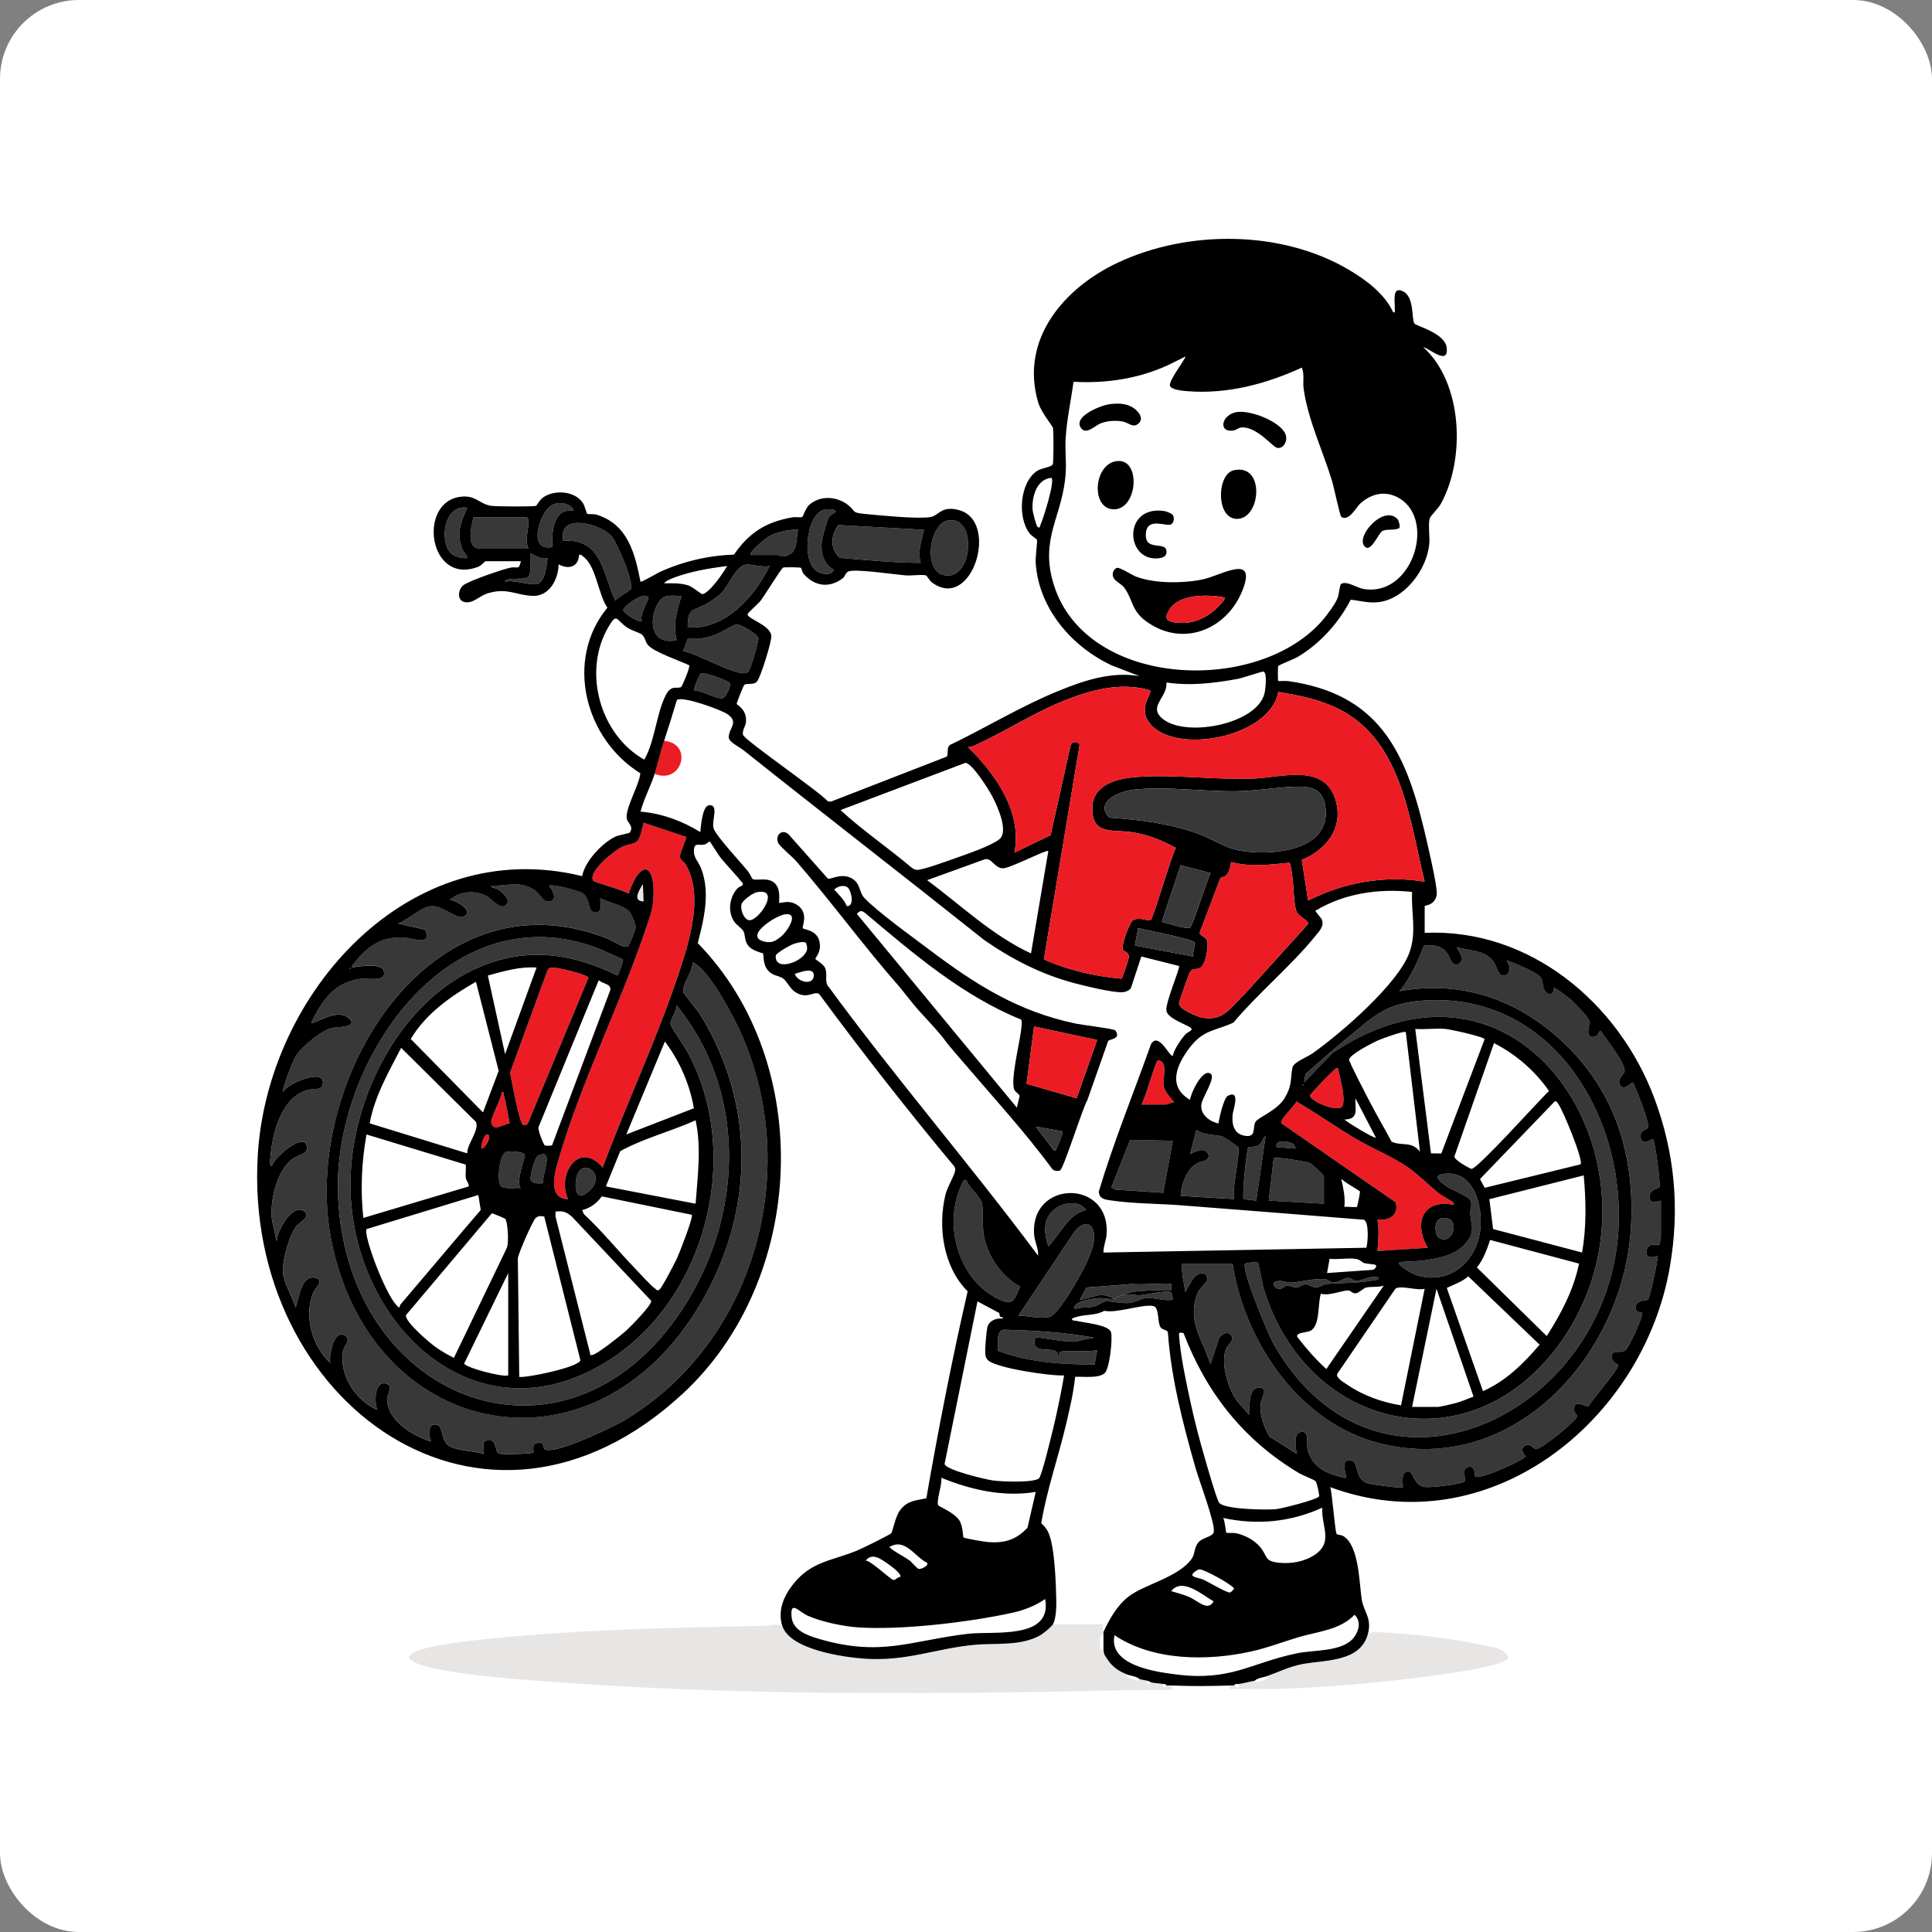 <svg viewBox="0 0 930 930" xmlns="http://www.w3.org/2000/svg" data-name="Layer 2" id="Layer_2">
  <rect x="0" y="0" width="930" height="930" fill="#808080" stroke="none"/>
  <defs>
    <style>
      .cls-1 {
        fill: none;
      }

      .cls-2 {
        fill: #fff;
      }

      .cls-3 {
        fill: #e8e6e5;
      }

      .cls-4 {
        fill: #383838;
      }

      .cls-5 {
        fill: #ec1c24;
      }
    </style>
  </defs>
  <g data-name="Layer 1" id="Layer_1-2">
    <g>
      <rect ry="37.96" rx="37.96" height="930" width="930" class="cls-2"></rect>
      <g id="kX1LU3">
        <g>
          <path d="M376.53,782.59c3.49,11.5,29.35,15.2,39.8,15.91,20.32,1.37,34.56-5.09,53.15-6.72,10.09-.88,21.8.71,31.14-4.49,1.43-.79,5.63-4.19,6.29-5.46h24.25c-.75,1.58-.04,2.94,0,3.79.03.5-.01,1.01,0,1.52-2.12-1.14-1.89,4.8-1.53,6.34.24,1.02,1.31.22,1.53.48.09.11.02,1.83.59,2.79,2.95,4.96,5.46,7.16,10.78,9.34-.78,1.65,3.53,2.57,5.06,2.83.51.09.94-.56,1-.55,1.27.24,2.53.53,3.79.76-.26,1.74.28,2.11,1.52.76,1.89.36,4.13.48,6.06.76-.3,3,1.16.79,1.52.76.97-.08,2.05-.04,3.03,0-.11,2.06-.56,2.1-2.44,2.09-21.04-.07-42.72.65-63.86.97-72.16,1.08-144.81.9-216.81-3.83-15.64-1.03-71.56-4.29-82.44-10.79-2.37-1.42-2.9-2.07-.53-3.94,5.45-4.28,37.93-7.21,46.58-7.99,40.73-3.7,81.91-4.48,122.82-5.28,2.9-.06,5.44-1.13,8.69-.04Z" class="cls-3"></path>
          <path d="M658.51,786.38c1.35-.36,2.68-.85,4.13-.78,15.39.69,36.37,2.95,51.35,6.33,3.99.9,11.12,1.52,11.93,6.13-.76,3.21-22.33,6.59-26.2,7.17-31.04,4.64-74.23,8.72-105.29,7.69-1.46-.05-3.04.77-2.62-1.52.74-.02,1.53-.05,2.27,0,.64.05,2.65,2.33,2.27-.76,2.56-.37,5.02-1.07,7.58-1.52.06,0,.49.64,1,.55,1.54-.26,5.84-1.18,5.06-2.83,5.51-1.99,10.81-4.58,16.64-5.72,10.82-2.12,28.31-.75,31.88-14.74Z" class="cls-3"></path>
          <path d="M396.78,245.33c1.17-.27,5.58-.47,5.51.97-.02.55-2.7,1.54-3.37,2.68s-3.19,10.17-3.36,11.8c-.55,5.46.89,10.84,5.97,13.56-1.8,2.61-4.63,2.23-7.24,1.19-8.99-3.58-6.37-28.15,2.49-30.21Z" class="cls-4"></path>
          <path d="M361.37,267.14c-1.27-1.12,7.49-8.25,8.85-8.96,3.94-2.06,9.46-3.34,13.89-3.16-1.07,5.18.3,11.46-6.63,12.79-1.64.31-2.44-.66-2.84-.66h-13.27Z" class="cls-4"></path>
          <g>
            <g>
              <path d="M264.34,426.33c1.36-.97,13.88,2.23,15.86,3.46,4.06,2.51,2.78,8.48,5.33,9.1,4.99,1.22,3.31-3.82,3.46-6.52,3.52,1.72,10.99,3.52,13.65,6.05,1.2,1.14,3.42,6.31,3.37,7.9-.04,1.11-3.06,8.78-3.75,9.22-1.75,1.11-7.67-2.96-9.88-3.83-85.52-33.46-147.44,68.76-133.04,144.41,18.17,95.52,123.38,118.48,175.83,34.78,27.81-44.38,29.69-97.76,1.82-142.69-1.39-2.25-7.71-9.52-8.09-10.92-.78-2.85,4.83-10.15,4.44-13.85,1.15-.31,1.26.3,1.9.75,7.38,5.1,17.96,25.06,21.72,33.61,29.16,66.23,6.27,148.26-56.29,185.78-5.46,3.28-33.87,16.96-38.49,13.98-.83-.53.3-4.34-4.16-2.82-2.11.72-.9,4.09-1.24,4.44-.58.6-15.48,1.12-16.69.39-1.93-1.16-1.08-6.87-4.87-6.49-4.02.41-1.91,4.53-2.3,6.84-4.55-1.67-12.5-1.44-16.6-3.87-4.1-2.43-2.97-9.53-5.74-10.22-4.87-1.21-4.18,4.82-3.07,8.03-8.75-2.74-20.72-9.8-21.18-20.15-.1-2.32,3.37-6.79-.57-7.79-5.5-1.39-5.71,9.55-4.01,12.78-10.47-4.61-18.57-16.76-16.64-28.38.39-2.33,4.45-5.75.7-7.65-5.21-2.65-7.46,9.87-6.82,13.3-8.77-7.9-12.94-23.16-8-34.16.8-1.78,5.53-5.92.79-6.79-4.08-.75-5.75,2.68-7.01,5.88l-2.44,8.54c-1.39-4.92-5.39-11.41-6.05-16.36-.72-5.41,2.94-18.65,6.46-23.01,1.54-1.91,7.59-4.67,3.37-7.26-5.59-3.44-12.94,10.14-12.9,14.79l-2.26-10.24c-1.17-9.06,2.24-23.87,9.83-29.57,2.89-2.17,8.27-2.22,6.75-6.7-2-5.89-16.06,6.71-16.6,10.13-1.37,0-.81-3.26-.74-4.15.85-11.27,5.16-28.73,17.64-32.39,2.25-.66,6.7-.09,7.28-1.83,3.28-9.81-16.77-1.53-18.85,2.75-.71-.91,4.82-15.08,6.03-17.08,2.82-4.64,12.76-12.84,18.01-13.82,1.82-.34,13.54-.21,7-5.09-5.66-4.23-16.06,3.69-17.41,2.63,4.95-10.39,10.92-19.28,23.3-21.04,3.99-.57,13.45,1.85,11.46-4.23-1.11-3.4-12.04-1.88-15.05-1.26-.34-1.31.54-1.52,1.13-2.28,6.29-8.2,13.62-12.96,24.25-12.11,3.97.32,13.18,4.13,9.72-3.86l-13.11-2.97c4.58-1.51,10.43-7.31,14.96-8.19,6.45-1.27,12.97,6.7,16.87,4.77,5.17-2.55-4.02-7.78-6.81-7.97,4.7-4.26,12.38-4.73,17.97-1.66,2.21,1.21,7.25,7.96,9.73,3.19,1.06-2.04-2.62-5.27-4.23-6.42-1.38-.98-3.42-.62-3.76-1.91,8,.34,13.63-2.68,20.99,2.12,3,1.96,4.01,6.07,7.41,5.49,3.75-.63,1.46-5.61-.36-7.61Z" class="cls-4"></path>
              <path d="M299.91,462.05c.24.33-2.15,7.45-2.66,7.53-21.6-10.73-43.55-13.79-66.23-4.19-40.5,17.14-64.53,68.12-62.17,110.64,3.6,65.13,63.19,119.01,125.61,77.87,46.25-30.48,63.01-99.44,36.23-148-1.33-2.41-8.06-11.89-7.99-13.18.12-2.12,3.06-6.16,3.06-8.79,33,40.66,32.19,97.69,5.61,141.68-54.85,90.79-164,51.64-168.62-49.56-2.95-64.71,53.05-147.3,125.5-119.43,1.57.6,11.3,4.9,11.67,5.42Z" class="cls-4"></path>
              <path d="M330.29,402.84c.49.53-3.1,7.56-2.98,9.52.1,1.59,2.06,2.47,2.85,3.86,8.74,15.28,1.53,37.4-3.65,52.95-10.5,31.51-24.88,61.72-36.41,92.84-11.33-13.45-22.26,3.29-16.67,15.15-10.71-.14-5.93-14.53-3.99-21.04,10.86-36.52,29.73-74,41.9-110.46,1.21-3.64,2.65-7.56,3.01-11.4,1.68-18.06-5.49-22.11-11.79-4.12-2.07-1.58-16.43-5.42-16.94-6.16-3.01-4.31,10.37-14.79,14.06-16.52,2.19-1.03,5.55-1.05,7.14-2.71,1.51-1.58,2.35-6.49,3-8.76l20.46,6.83Z" class="cls-5"></path>
              <path d="M264.85,465.85c2.3-.76,18.34,3.4,18.42,4.81l-29.17,70.12c-.48.76-1.44,1-2.24.75-1.85-.59-5.64-21.84-6.33-25.18l17.67-48.34c.31-.87.67-1.83,1.65-2.16Z" class="cls-5"></path>
              <path d="M250.7,571.86c-2.2-.24-8.69.85-9.86-1.31-1.64-3.02-.35-14.93,2.78-15.99,1.69-.57,8.04-.33,9.03,1.36.41.71-4.75,13.39-1.95,15.94Z" class="cls-4"></path>
              <path d="M315.13,372.51c1.6-4.98,2.83-10.62,4.55-15.92,14.26,1.34,8.6,21.25-4.55,15.92Z" class="cls-5"></path>
              <path d="M283.79,573.12c-5.73,5.36-7.35.58-6.49-5.36,1.69-11.62,15.39-2.98,6.49,5.36Z" class="cls-4"></path>
              <path d="M245.4,540.78c-2.78.11-7.97,4.47-8.94-.48-.4-2.04,5.05-11.65,5.16-14.67,1.11-.23.77.87.98,1.65,1.19,4.42,1.8,9.04,2.81,13.5Z" class="cls-5"></path>
              <path d="M261.31,569.58c-1.83.18-5.44.3-5.88-1.97-.32-1.66,1.93-10.46,3.6-11.3,8.1-4.06,1.77,9.86,2.28,13.27Z" class="cls-4"></path>
              <path d="M309.82,433.9c-5.55-.05-2.14-5.43-.37-8.33l.37,8.33Z" class="cls-3"></path>
              <path d="M231.76,552.91c-.47-1.48,1.29-6.76,2.65-6.81,2.8-.1-.54,6.75-2.65,6.81Z" class="cls-5"></path>
              <path d="M168.46,465.74c.49.25.49.51,0,.76v-.76Z" class="cls-4"></path>
              <g>
                <path d="M444.75,255.02c-1.02,5.38-3.21,10.42-1.52,15.91-12.98-.02-25.96-1.36-38.9-2.4-4.93-4.06-4.45-11.13-.73-15.8l41.16,2.29Z" class="cls-4"></path>
                <path d="M328.78,313.37c.73-.97,2.11-5.76,2.35-5.97.45-.4,5.48.07,7.04-.17,1.61-.24,3.27-.78,4.84-1.22,3.25-.92,9.78-5.16,11.33-5.4,2-.32,10.24,4.52,10.7,6.48.32,1.35-3.76,15.11-4.78,16.16-.49.51-.86.67-1.56.78-5.43.83-23.51-9.56-29.92-10.66Z" class="cls-4"></path>
                <path d="M370.46,272.46c-7.18,14.7-21.39,30.88-39.41,29.55-.13-10.02,3.23-7.89,9.34-11.5,1.79-1.05,5.19-3.37,6.6-4.77,3.85-3.79,7.28-13.8,12.54-14,3.01-.11,7.48,1.5,10.93.71Z" class="cls-4"></path>
                <path d="M303.6,283.67c-.38.65-6.44,3.97-7.41,5.46-6.02-12.71-6.29-30.13-25.03-28.8-2.76-13.67,17.34-8.27,22.78-2.69,3.15,3.23,11.4,23.04,9.66,26.03Z" class="cls-4"></path>
                <path d="M254.49,264.11h-23.12c-7.38,0-4.49-10.74-3.41-15.16h25.39c.46,0,1.06,1.12,1.1,1.82.22,3.49-2.2,9.46.04,13.34Z" class="cls-4"></path>
                <path d="M455.9,250.63c14.01-3.18,12.83,26.07.6,26.43-12.81.38-9.43-24.43-.6-26.43Z" class="cls-4"></path>
                <path d="M328.01,286.86c-2.11,7.24-4.29,13.51-2.27,21.22-11.97,2.87-13.76-8.91-9.25-17.21,2.85-5.25,6.29-4.01,11.52-4.01Z" class="cls-4"></path>
                <path d="M224.92,244.41c-3.22,7.06-5.35,12.36-2.32,20.13.53,1.36,4.06,4.3,1.19,4.13-2.29-.13-5.64-.99-7.1-2.77-5.28-6.45-2.65-23.27,8.23-21.5Z" class="cls-4"></path>
                <path d="M275.71,245.92c-9.46-1.51-10.19,10.64-9.85,17.44-11.51,2.05-6.61-14.2-1.84-18.9,5.34-5.25,13.46-.03,11.69,1.46Z" class="cls-4"></path>
                <path d="M334.08,332.33c-.31-.34,2.44-7.91,3.52-8.27,1.47-.49,13.45,3.56,13.86,4.99.36,1.25-2.03,6.57-3.51,6.98-2.88.8-10.38-3.9-13.87-3.7Z" class="cls-4"></path>
                <path d="M263.59,268.66c-.71,3.62-.82,10.77-4.78,12.34-2.97,1.18-11.8-2.23-15.69-.98-.17-1.07,2.11-1.19,2.86-1.3,2.2-.3,6.99.2,8.33-1.15,1.78-1.78.59-8.58.94-11.19,2.98,1.06,4.74,3.06,8.33,2.27Z" class="cls-4"></path>
                <path d="M309.06,298.99c-1.14,1.17-9.33-3.89-9.04-5.59.27-1.59,11.25-9.74,12.08-5.39.12.64-4.61,8.51-3.04,10.98Z" class="cls-4"></path>
              </g>
            </g>
            <g>
              <g>
                <path d="M593.32,608.25c5.92,38.08,32.45,77.08,71.39,86.66,64.54,15.88,116.76-43.33,120.38-103.72,2.27-37.87-9.41-71.2-39.05-95.1-20.89-16.84-45.64-23.84-72.37-18.98,5.42-6.48,8.76-14.23,11.87-22.01,4.74-.22,8.22-.15,11.2,3.87,1.45,1.96,2.53,7.73,6.13,4.5,2.58-2.32-.93-5.26-1.54-7.57,6.16,1.94,13.12,1.17,17.46,6.79,1.65,2.13,2.35,6.69,4.55,6.89,4.07.37,3.99-4.76,1.89-7.26,3.58,1.13,14.1,5.39,16.26,7.99,1.39,1.67.92,3.98,1.74,5.84,1.42,3.26,5.11,3.15,4.73-.55.54-.52,7.62,5.03,8.73,6.04,1.72,1.56,7.45,7.59,8.16,9.34.94,2.35-1.47,5.51.49,7.79.71.51,1.75.46,2.57.21,1.81-.54,1.75-3.57,2.8-2.55,2.3,3.6,12.32,15.84,11.26,19.55-.36,1.25-3.83,3.69-2.05,6.49s5.66-1.59,5.94-1.4c1.15.79,8.12,19.37,7.63,21.45-.23.97-4.74,1.7-3.72,5.3,1.21,4.27,5.4.04,5.95.55.95.88,3.68,20.85,3.08,23.03-.17.63-5.34.96-4.64,5.37.5,3.13,3.26,1.58,5.35,1.16v17.81c0,.17-.68,3.24-.8,3.36-.5.49-4.96-1.05-5.88,2.1-1.3,4.4,1.92,4.54,5.16,3.26.07,2.59-3.85,20.39-4.67,21.09-.67.57-4.99.03-5.82,2.92-1.1,3.83,2.86,2.89,2.96,3.68.25,2.16-6.29,16.38-8,17.78-1.92,1.57-5.09.02-6.11,1.47-2.37,3.35,2.65,5.35,2.68,5.73.16,1.81-12.75,16.87-14.37,19.77-.93.59-7.64-4.23-6.84,2.19.14,1.12,1.29,1.84,1.41,2.47.36,1.9-17.73,16.36-19.84,15.99-1.4-.25-2.65-3.01-5.05-1.78-3.36,1.73-.03,4.72-.08,5.35-.09,1.31-22.01,11.61-24.16,9.42-.25-.26.23-5.31-3.3-4.42-3.81.95-.54,6.21-2.02,7.13-1.91,1.2-16.77,3.03-19.2,2.48-5.4-1.23-4.94-7.45-7.74-7.44-4.04.14-2.15,7.1-2.65,7.61-.68.68-14.71-1.31-16.7-1.9-6.55-1.95-4.46-10.4-7.95-11.03-5.21-.93-3.08,4.44-2.67,7.28.16,1.13.15,1.3-1.03,1.03-8.19-1.92-15.2-4.81-17.38-13.72-.66-2.69,1.18-9.72-3.81-8.11-2.93.95-2.13,8.12-1.26,10.52l-13.4-8.57c-2.62-4.86-4.89-10.45-4.07-16.11.33-2.28,4.26-8.23-1.84-7.19-4.03.68-3.65,9.86-3.81,12.92l-5.99-6.9c-4.13-5.89-7.77-17.87-5.16-24.73.83-2.2,4.52-4.21,2.51-6.71-1.73-2.15-4.34-.5-5.73,1.21l-4.18,12.86c-3.89-12.3-11.65-21.06-6.1-34.51,1.33-3.21,5.21-4.78,4.46-7.4-1.06-3.71-5.68-1.38-7.03,1.04l-3.46,6c-.69-4.53-1.92-9.01-1.52-13.64h24.26Z" class="cls-4"></path>
                <path d="M599.38,608.25c.21-.22,5.81-.94,6.04-.74.49.43,2.19,10.5,2.86,12.69,21.12,69.04,100.5,86.34,143.32,25.43,56.32-80.11-16.43-201.65-110.27-138.7l-13.52,14.14.56-3.99c6.57-5.79,13.14-11.7,19.93-17.21,13.04-10.6,18.31-16.82,36.38-18.2,61.46-4.69,97.66,54.5,94.39,110.31-5.25,89.85-115.81,142.5-165.89,55.16-2.6-4.54-15.99-36.69-13.79-38.89Z" class="cls-4"></path>
                <path d="M699.44,578.7c1.75,2.28-1.81.75-2.62.72-13.6-.45-15.48,11.24-9.5,21.24l-24.26,1.53c.46-5.31.84-9.84,0-15.17,5.42.89,10.7-2.37,8.71-8.32l-54.91-37.95c-1.22-1.8,6.45-8.2,7.16-10.56,9.52,5.53,18.47,11.93,27.93,17.55,7.82,4.65,17.72,8.74,25.04,13.62,5.19,3.47,10.67,9.1,15.71,13.09,1.15.91,6.51,3.93,6.75,4.25Z" class="cls-5"></path>
                <path d="M465.2,568.08c1.18,3.66,6.63,7.55,7.43,11.14.94,4.19.06,10.77.99,15.68,1.89,9.98,8.51,19.54,17.42,24.4-3.02,6.71-3.23,9.47-10.57,5.9-19.96-9.72-26.91-37.48-16.77-56.64.46-.88.62-.58,1.5-.49Z" class="cls-4"></path>
                <path d="M490.23,633.26l26.55-39.77c4.62-6.41,10.38-5.69,9.86,3.04-.37,6.31-6.01,16.24-9.28,21.8-1.95,3.32-8.93,15.02-12.37,15.67-4.41.84-10.27-.54-14.76-.75Z" class="cls-4"></path>
                <polygon points="564.51 549.13 559.97 574.14 536.85 572.63 534.98 571.5 544.02 548.68 564.51 549.13" class="cls-4"></polygon>
                <path d="M526.61,643.88l-7.2,1.5c-3.21,1.79-19.98-2.14-20.82-1.51-.53.4-.96,3.25-.1,4.24,2.86,3.3,11.15-.53,10.7,4.86,1.54.26.09-2.13,1.16-2.32,4.69-.84,12.62.26,17.78-.71l-1.23,6.87c-15.67.07-31.85-.99-46.56-6.61.24-2.85-1.09-9.41,2.69-10.11,14.59.37,29.26,1.19,43.58,3.8Z" class="cls-4"></path>
                <path d="M673.67,607.49c3.89-.26,8.62-.28,12.41-.86,8.14-1.24,16.17-2.79,20.94-10.13,2.88-4.43.95-7.77.69-12.14-.16-2.52,1.44-4.63-.34-7.16-1.1-1.56-9.12-4.59-11.67-6.53-2.04-1.56-6.08-4.57-1.76-5.43,16.39-3.26,20.9,17.92,18.03,30.14-3.35,14.28-16.57,23.39-31.02,18.08-.95-.35-9.03-4.48-7.29-5.97Z" class="cls-4"></path>
                <path d="M637.28,579.44l-26.53-1.51,2.36-20.38c1.03-.88,15.56,1.6,17.53,2.38.83.33,6.64,5.79,6.64,6.25v13.27Z" class="cls-4"></path>
                <path d="M644.1,514.26c.83,5.05,3.47,12.69,2.31,17.68-.95,4.09-14.37-.92-15.94-4.42.01-.83,9.88-11,11.35-12.13.76-.59.97-1.47,2.27-1.13Z" class="cls-5"></path>
                <path d="M604.69,577.93c-.97-.11-5.81-.58-6.02-.8-.88-.9,1.37-24.07,2.29-24.92.18-.17,3.15,0,4.79-.9,2.22-1.22,1.82-3.43,3.49-4.46l-4.54,31.08Z" class="cls-4"></path>
                <path d="M522.82,582.47c-8.8,2.05-12.29,11.56-18.18,17.44-2.13-6.57-2.84-13.06,3.01-17.83,4.07-3.32,12.03-4.53,15.17.39Z" class="cls-4"></path>
                <path d="M540.26,623.41c3.6-.87,5.81.27,8.68.03,3.22-.27,11.84-2.18,14.31-1.58.97.24,1.32,2.85,1.26,3.82-4.23.69-8.46-1.07-12.54-.8-3.16.21-5.19,1.97-8.31,2.32-3.94.44-8.37-.94-11.34-.74-1.62.11-3.56,2.01-5.82,2.53-3.22.75-6.26.06-9.36,1.25-1.03-3.81,8.58-5.1,11.37-5.31,3.53-.27,5.76,1.04,8.71,0,.27-.1.54-.69.76-.76.71-.22,1.86-.66,2.27-.76Z" class="cls-4"></path>
                <path d="M537.23,624.93c-1.76.3-4.28-1.64-7.2-1.58-1.9.04-9.85,2.7-10.23,2.33l3.18-5.9,22.18-1.7c2.45.55,17.96-.64,18.61.03.1.11.1,2.92,0,3.03-.3.32-7.17-.08-8.71.01-6.21.35-9.02.11-14.79,2.27-.67.25-1.47.46-2.27.76-.31.11-.6.73-.76.76Z" class="cls-4"></path>
                <path d="M549.36,531.69c1.78-2.13,6.83-21.23,7.97-21.23,5.36,0,2.16,9.23,2.82,12.34.53,2.53,3.35,5.85,5.13,7.75-1.13-.05-3.34,1.13-4.17,1.13h-11.75Z" class="cls-5"></path>
                <path d="M663.81,615.08c.14,1.13-2.03,1.12-2.87,1.28-7.53,1.44-15.18,1.06-22.45,1.74-1.49.14-2.74,1.49-4.62,1.58-2.43.11-3.84-1.54-5.29-1.53-1.33,0-2.68,1.47-4.55,1.53-1.61.06-3.2-.95-4.51-.81s-2.14,1.68-3.77,1.55c-2.52-.21-4.44-3.66.05-3.8,2.07-.06,3.87.92,5.96.78,4.48-.29,10.81-2.08,15.94-1.65,1.8.15,2.82,1.63,4.52,1.66,2.26.04,4.71-2.34,6.86-2.27,1.34.04,2.32,1.28,3.73,1.35,3.41.17,7.36-3.04,11.03-1.41Z" class="cls-4"></path>
                <path d="M692.78,595.95c-2.1-1.19-3.27-9.21,1.8-9.64,8.91-.75,5.01,13.49-1.8,9.64Z" class="cls-4"></path>
                <path d="M622.68,550.85c.2.18,1.05,1.99.96,2.06l-9.1-.75c-1.25-3.77,6.1-3.06,8.14-1.31Z" class="cls-4"></path>
                <path d="M594.07,577.17l-25.77-1.52c.25-5.41,2.81-12.58,7.61-15.51,2.14-1.31,4.83-.84,5.96-3.2-.41-5.2-5.88-3.29-9-1.37l3.02-11.76c3.71,2.87,9.14,2.16,12.92,3.37.42.13,6.95,4.59,7.18,4.96,1.29,2.05-3.2,20.89-1.92,25.02Z" class="cls-4"></path>
                <path d="M627.05,521.84c.49.25.49.51,0,.76v-.76Z" class="cls-4"></path>
              </g>
              <g>
                <path d="M401.56,428.22c2.16,2.36,4.91,5.02,6.06,7.95,3.86.25,2.21-7.36.55-8.89-1.72-1.58-5.12-.69-6.61.93Z" class="cls-1"></path>
                <path d="M498.57,542.31l8.72,11.36c1.49.27.93-.23,1.29-.95.53-1.07,3.3-7.64,2.87-8.13l-12.88-2.28Z" class="cls-1"></path>
                <path d="M428.62,490.87c-5.97,1.64-2.47,11.1,2.9,5.99,3.4-3.24.33-6.88-2.9-5.99Z" class="cls-1"></path>
                <path d="M416.2,439.31c-1.55-1.21-2.59-.84-3.71.66l76.99,93.23,1.33-5.59c-.18-.96-1.84-1.77-2.42-2.8-2.37-4.23,2.75-23.75,3.25-29.98.11-1.32.37-2.66,0-3.96-28.53-11.6-52.13-31.97-75.44-51.55Z" class="cls-1"></path>
                <polygon points="494.15 521.71 518.27 528.66 528.13 500.62 497.77 494.11 494.15 521.71" class="cls-1"></polygon>
                <path d="M536.9,496.01c-.54-.78-16.02-2.65-18.76-3.22-28.03-5.77-48.65-18.91-71.05-35.83-8-6.04-25.01-18.23-31.18-24.91-2.21-2.39-1.8-6.27-5-8.65-5.18-3.85-11.13.17-12.38-.44l-18.92-21.31c-3.17-2.95-6.7.48-4.97,4.2.73,1.58,6.92,6.71,8.69,8.75,17.13,19.8,32.61,41.11,49.93,60.77l5.05,6.31c5.37,6.92,12.93,13.73,17.85,20.82l10.69,12.64-10.69-12.64c.79,1.13,22.15,25.7,28.4,32.97,7.6,8.84,15.06,17.89,21.98,27.28.86.98,2.58,1.09,3.69.69,1.71-.61,10.89-30.08,13.17-33.84l10.02-28.46c.64-1.04,6.46-.86,3.48-5.14ZM407.62,436.18c-1.15-2.94-3.9-5.6-6.06-7.95,1.5-1.63,4.9-2.51,6.61-.93,1.66,1.52,3.31,9.14-.55,8.89ZM491.64,494.82c-.5,6.23-5.62,25.75-3.25,29.98.58,1.04,2.24,1.84,2.42,2.8l-1.33,5.59-76.99-93.23c1.13-1.5,2.16-1.87,3.71-.66,23.3,19.57,46.9,39.95,75.44,51.55.37,1.3.11,2.65,0,3.96ZM508.58,552.72c-.36.72.2,1.22-1.29.95l-8.72-11.36,12.88,2.28c.43.49-2.34,7.06-2.87,8.13ZM518.27,528.66l-24.12-6.95,3.62-27.6,30.36,6.51-9.86,28.04Z"></path>
              </g>
            </g>
            <g>
              <path d="M376.53,782.59c-2.25-7.41.76-14.34,5.32-20.07,8.84-11.1,18.8-11.16,30.81-16.18,2.33-.97,15.45-7.31,16.43-8.4.53-.59,1.91-7.78,3.95-10.64,3.57-4.99,7.36-4.89,12.87-6.08,5.8-33.37,12.31-66.63,19.88-99.62-11.73-11.68-14.47-30.94-10.67-46.56.88-3.64,4.09-8.76,4.63-11.35.17-.85.06-1.51-.41-2.24-22.48-26.99-44.1-54.64-64.97-82.9-2.48-1.88-5.73,2.93-11.74-1.13-2.5-1.69-3.99-5.31-5.7-6.43-2.64-1.73-5.51-1.02-8-4.89-1.58-2.46-1.37-6.83-1.6-7.12-.28-.34-5.43-1.08-7.5-4.25-1.53-2.35-1-4.46-1.93-6.41-.67-1.41-3.38-3.02-4.46-4.64-3.26-4.85-2.35-11.62,1.42-15.92,1.14-1.3,3.15-1.17,2.67-2.57-3.32-4.23-7.16-8.03-10.56-12.18-1.13-1.38-4.95-7.66-5.34-7.94-.21-.15-1.57,1.28-2.66,1.5-2.75.57-5-1.42-4.95,3.46.03,2.93,2.36,5.13,3.45,7.93,4.53,11.67,1.42,24.36-1.6,36.02,56.79,58.17,52.05,161.94-7.1,216.78-95.79,88.8-211.64,4.15-204.7-114.5,4.57-78.18,72.75-154.97,156.17-134.52,1.25-7.13,9.79-16.18,16.18-19.08,1.64-.74,6.41-1.49,6.66-1.83,2.11-2.85-.66-4.5-1.27-6.34-1.44-4.34,6.08-16.94,6.42-22.27-26.59-16.44-36.61-54.47-15.85-79.69-4.48-6.4-5.45-20.4-11.73-24.67-.64-.43-.74-1.06-1.9-.75-.37,5.93-5.01,7.13-9.85,4.55-.11,7.18-4.47,15.48-12.47,15.18-8.24-.31-12.59-4.29-22.26-1.02-3.55,1.2-6.8,5.13-10.97,3.89-3.12-.93-2.84-6.06-.04-8.08,3.02-2.18,18.62-7.57,22.69-8.4,3.16-.65,3.99,1.48,4.86-3.09h-17.06c-.22,0-1.94,2.1-3.4,2.67-24.18,9.42-29.52-31.89-7.97-33.75,7.06-.61,8.63,3.76,14.48,4.47,2.41.29,20.44.46,21.36-.08.22-.13,1.73-2.88,3.24-3.95,5.54-3.92,15.33-3.27,19.24,2.64.81,1.23,1.8,5.02,2.04,5.17.6.38,3.1,0,4.49.43,14.98,4.57,18.49,18.44,21.18,32.26.41.42,8.01-4.08,9.34-4.68,11.18-5.07,23.31-7.95,35.64-8.33,7.28-10.62,15.57-15.82,28.26-17.98,1.38-.24,3.96.26,4.72-.21.27-.17,1.53-4.11,3.11-5.6,5.23-4.93,13.64-4.38,19,.02,3.65,2.99,1.36,3.56,7.96,4.18,7.4.69,24.54,2.44,31.11,1.57,4.71-.62,5.34-5.7,14-3.47,19.99,5.14,6.47,49.31-12.87,34.85-1.21-.91-2.4-3.28-2.85-3.38-2.29-.55-6.87.23-9.69,0-4.93-.38-24.62-3.28-27.67-1.88-1.33.61-1.71,2.49-2.54,3.14-6.46,5.08-13.79,4.09-19.04-2.05-.67-.79-.98-2.68-1.28-2.87-.38-.24-7.6-.34-8.45-.13-.96.23-9.11,13.77-11.17,16.29-1.02,1.25-5.86,5.47-6.01,6.13-.5,2.23,11.07,5.2,11.41,10.55.17,2.8-5.07,19.66-6.85,21.84-1.6,1.96-4.67.69-6.13,1.65-.41.27-3.7,8.66-3.72,9.16-.02.53,5.2,2.59,4.46,8.99-.23,1.94-1.93,4.04-1.37,5.98.72,2.49,36.66,27.21,40.87,32l1.49.09,55.63-21.62c1.13-.82-.53-5.26,2.46-6.03,17.03-8.29,33.51-18.29,51.07-25.49,12.5-5.12,25.7-9.62,39.39-7.23l-13.39-5.17c-19.4-9.05-35.43-27.65-36.66-49.75-.13-2.32.83-9.88.66-10.58-.15-.64-2.6-1.97-3.56-3.2-6-7.73-4.8-24.69,3.72-30.18,2.08-1.34,6.97-1.79,7.45-3.17.38-1.09.39-15.7.08-17.32-.24-1.28-5.69-7.43-7.18-12.53-8.82-30.25,12.44-54.95,38.26-67.1,33.82-15.91,78.68-15.82,111.2,3.3,8.35,4.91,17.37,11.6,21.48,20.59,1.24.2.71-1.02.75-1.88.16-3.23-1.47-10.74,3.78-8.35,5.83,2.66,4.15,13.26,5.66,15.57.85,1.29,14.86,4.56,15.58,11.79.85,8.59-8.23.27-11.37-.44,19.19,17.26,20.43,54.04,8.48,75.55-1.12,2.01-5.02,5.93-5.29,6.84-.88,2.96.13,8.99-.25,12.64-1.26,12.15-11.81,26.36-24.54,27.77-4.88.54-8.8-.73-13.27-1.19-5.67,11.08-14.82,21.2-25.54,27.57-1.69,1-9.24,3.9-9.38,4.4-.15.55-.21,6.87.04,7.12.17.17,3.68-.07,4.84.09,42.94,6.11,56.1,32.95,65.29,71.15,1.24,5.17,6.84,28.5,6.14,31.87-1.06,5.17-5.77,4.86-5.77,5.28v12.89c50.54-2.3,93.37,33.8,110.48,79.4,9.95,26.53,12.37,53.46,7.53,81.43-12.89,74.56-87.47,134.17-163.48,105.98.99,3.05,2.26,21.59,3.13,22.63.19.22,2.25.38,3.2.96,7.64,4.62,7.61,22.95,8.86,30.56.99,6.02,4.91,8.81,2.99,16.34-3.56,13.99-21.05,12.62-31.88,14.74-5.83,1.14-11.13,3.73-16.64,5.72-1.96.71-4.44.79-6.06,2.27-2.56.45-5.02,1.15-7.58,1.52-.79.11-1.9-.29-2.27.76-.74-.05-1.53-.02-2.27,0-9.79.27-17.41.39-27.29,0-.98-.04-2.06-.08-3.03,0-.19-.77-.89-.67-1.52-.76-1.93-.27-4.18-.4-6.06-.76-.08-.02-.44-.56-1.52-.76-1.26-.23-2.52-.52-3.79-.76-1.59-1.53-4.18-1.5-6.06-2.27-5.33-2.18-7.83-4.38-10.78-9.34-.57-.96-.49-2.68-.59-2.79-.03-2.27.05-4.55,0-6.82-.01-.5.03-1.01,0-1.52,2.85-6.15,6.61-12.86,12.11-17.07,7.67-5.88,23.95-9.18,30.36-18.15,1.72-2.4,1.03-5.42,3.35-8.02,2.17-2.42,6.85-2.52,7.28-4.9.76-4.27-7.09-24.82-8.75-30.69-6.08-21.41-11.76-43.15-13.36-65.48-.47-1.38-2.63-.89-3.59-2.48-1.54-2.57-.41-9.56-3.53-10.14-5.12-.96-17.32,3.61-23.44,2.34-5.12,2.74-10.27,1.28-15.58,3.75-.19,1.16,1.42.9,2.28,1.11,3.71.94,15.45,1.8,16.51,5.48.87,3.01-.67,17.63-3.09,19.7-3.06,2.63-10.35,1.49-14.19,1.73-.75,7.55-2.56,15.18-4.3,22.61-3.77,16.01-9.34,31.86-12.01,47.87,1.59,1.46,2.72,2.78,3.58,4.8,2.97,7.03,3.5,24.55,3.67,32.71.06,3.01-.18,8.39-1.55,11.03-.66,1.27-4.86,4.67-6.29,5.46-9.34,5.2-21.05,3.61-31.14,4.49-18.59,1.63-32.83,8.09-53.15,6.72-10.45-.71-36.32-4.41-39.8-15.91ZM570.58,171.64l-8.36,4.14c-14.22,6.53-29.86,8.88-45.45,7.99-1.23,8.93-3.19,17.89-3.79,26.91-.37,5.52.34,11.18.02,16.7-1.2,21.06-12.84,31.49-5.72,54.17,15.73,50.15,99.29,53.17,129.98,16.27,1.91-2.3,5.66-7.38,6.64-10.03.66-1.76.96-6.17,1.66-6.67,2.43-1.74,7.67,1.84,10.63,2.36,24.3,4.29,35.91-35.34,15.71-44.51-6.16-2.8-12.38-.92-17.21,3.51-1.88,1.73-5.39,8.68-8.98,6.38-.75-.48-3.67-14.64-4.44-17.16-4.42-14.48-11.7-29.68-13.75-44.61-.46-3.36.48-6.85-.86-10.14-17.05,7.84-35.94,12.88-54.94,11.36-2.06-.16-8.18-.63-8.57-2.74-.49-2.63,8.01-13.37,7.43-13.92ZM506.15,230c-7.21.6-9.58,9.3-9.08,15.53.1,1.24,1.74,7.46,2.28,7.97,1.3,1.21,1.27-.38,1.58-1.06,1.32-2.91,6.93-20.69,5.23-22.43ZM275.71,245.92c1.77-1.48-6.35-6.71-11.69-1.46-4.77,4.69-9.67,20.95,1.84,18.9-.34-6.8.39-18.95,9.85-17.44ZM224.92,244.41c-10.88-1.77-13.51,15.05-8.23,21.5,1.46,1.78,4.81,2.64,7.1,2.77,2.88.17-.66-2.77-1.19-4.13-3.03-7.77-.9-13.08,2.32-20.13ZM396.78,245.33c-8.86,2.06-11.48,26.62-2.49,30.21,2.61,1.04,5.44,1.42,7.24-1.19-5.08-2.72-6.52-8.1-5.97-13.56.16-1.63,2.66-10.61,3.36-11.8s3.34-2.13,3.37-2.68c.06-1.45-4.34-1.25-5.51-.97ZM254.49,264.11c-2.24-3.88.19-9.85-.04-13.34-.04-.7-.64-1.82-1.1-1.82h-25.39c-1.08,4.42-3.97,15.16,3.41,15.16h23.12ZM455.9,250.63c-8.83,2-12.21,26.81.6,26.43,12.23-.36,13.4-29.62-.6-26.43ZM303.6,283.67c1.74-2.99-6.51-22.8-9.66-26.03-5.44-5.58-25.54-10.98-22.78,2.69,18.74-1.32,19.01,16.09,25.03,28.8.97-1.49,7.03-4.81,7.41-5.46ZM444.75,255.02l-41.16-2.29c-3.73,4.66-4.21,11.74.73,15.8,12.94,1.04,25.93,2.38,38.9,2.4-1.69-5.49.5-10.53,1.52-15.91ZM361.37,267.14h13.27c.4,0,1.2.98,2.84.66,6.93-1.32,5.56-7.6,6.63-12.79-4.43-.18-9.95,1.1-13.89,3.16-1.36.71-10.12,7.84-8.85,8.96ZM263.59,268.66c-3.59.79-5.36-1.22-8.33-2.27-.35,2.61.84,9.4-.94,11.19-1.34,1.35-6.13.85-8.33,1.15-.75.1-3.03.22-2.86,1.3,3.88-1.25,12.72,2.16,15.69.98,3.95-1.57,4.07-8.72,4.78-12.34ZM370.46,272.46c-3.44.79-7.92-.82-10.93-.71-5.26.2-8.69,10.21-12.54,14-1.41,1.39-4.82,3.71-6.6,4.77-6.12,3.61-9.48,1.48-9.34,11.5,18.03,1.32,32.23-14.85,39.41-29.55ZM350,272.46c-8.3,1.03-17.37,2.56-25.22,5.47-1.41.52-4.27,1.61-5.09,2.86,3.84-.04,7.81-.17,11.53.98,2.29.71,6.33,4.32,6.9,4.23,3.41-.52,10.17-10.37,11.89-13.54ZM309.06,298.99c-1.57-2.47,3.16-10.34,3.04-10.98-.83-4.35-11.81,3.8-12.08,5.39-.29,1.69,7.9,6.75,9.04,5.59ZM328.01,286.86c-5.24,0-8.67-1.24-11.52,4.01-4.51,8.29-2.71,20.07,9.25,17.21-2.02-7.7.16-13.97,2.27-21.22ZM331.78,320.25c-4.55-2.21-17.39-6.47-20.02-9.94-1.07-1.41-1.46-3.84-2.74-4.84-1.18-.92-4.78-1.93-6.72-3.14-5.93-3.7-5.12-7.97-9.55-.33-12.4,21.36-3.93,51.73,17.4,63.67,5.04-8.67,5.88-22.64,10.45-31.27,2.65-5,5.46-2.62,7.29-3.71.48-.29,4.46-9.64,3.88-10.45ZM328.78,313.37c6.41,1.1,24.49,11.48,29.92,10.66.7-.11,1.07-.27,1.56-.78,1.02-1.05,5.1-14.82,4.78-16.16-.46-1.96-8.7-6.8-10.7-6.48-1.55.25-8.08,4.49-11.33,5.4-1.57.45-3.23.98-4.84,1.22-1.56.24-6.59-.23-7.04.17-.24.21-1.62,5-2.35,5.97ZM561.48,328.54c.69,7.34-9.8,11.85-1.01,18.07,11.6,8.21,44.7,1.83,48.24-12.9.45-1.88,1.38-10.26-.61-10.44-.64-.06-10.02,3.1-12.36,3.53-11.26,2.09-22.89,3.43-34.27,1.73ZM334.08,332.33c3.48-.2,10.98,4.5,13.87,3.7,1.47-.41,3.86-5.73,3.51-6.98-.41-1.42-12.39-5.48-13.86-4.99-1.08.36-3.83,7.94-3.52,8.27ZM615.31,333.08c-3.78,21.76-49.44,30.6-61.8,15.18-6.1-7.61,1.39-14.24.05-15.96-14.09-4.19-28.71-.12-41.86,5.2-14.78,5.98-28.61,15.14-42.92,21.51-.89.4-1.83.63-2.81.61,13.3,13.06,26.14,31.15,22.37,50.79l17.39-8.38,9.67-43.39c.53-1.86,3.67-1.9,4.29-.04l-17.2,103.23c11.71,5.19,24.56,8.16,37.31,9.26.52-.15,3.57-9.45,3.57-10.3-.02-2.94-2.49-2.41-3.01-3.9-.6-1.7,3.34-12.81,4.91-13.82,3.21-2.08,7.53.61,8.57-.14,1.5-1.07,9.83-30.77,12.2-34.79-7.18-3.77-12.82-6.18-20.93-7.5-9.42-1.54-19.58,1.71-19.3-11.85.24-11.35,12.28-14.11,21.63-14.8,17.89-1.32,37.15,1.43,55.4.82,14.22-.47,35.29-7.95,40.31,11.16,3.39,12.92-4.98,23.34-16.52,27.96l3.08,19.59c17.02-8.73,37.14-12.33,56.08-9.1-7.57-30.69-11.06-69.76-43.81-84.29-8.58-3.8-17.46-5.52-26.66-7.07ZM319.68,356.59c-1.72,5.3-2.94,10.94-4.55,15.92-1.96,6.08-5.16,11.96-6.82,18.19,10,.78,20.33,4.5,28.79,9.86.27-2.82.97-12.58,4.19-12.93,5.14-.56.9,7.96,2.3,11.38,1.62,3.97,13.1,16.2,16.58,20.56.64.8,1.91,3.45,2.11,3.57,1.51.89,6.03-.64,9.23,1.01,4,2.06,3.7,6.67,3.51,10.52,3.37-.49,5.51-1.05,8.6.88,5.94,3.69,2.38,10.75,2.76,11.24.62.81,6.53.7,7.98,6.05,1.41,5.22-1.91,8.06-1.89,8.74.01.38,3.88,2.39,4.71,4.36,1.18,2.8-.04,5.53.98,8.11,32.56,44.49,68.63,86.19,101.55,130.4.25-3.51-1.66-6.53-1.92-10.2-1.89-26.51,36.9-26.69,34.88-.04-.22,2.9-1.59,5.76-1.5,8.72l126.55-2.31c.81-2.57,1.34-12.6-1.22-13.48-29.26-2.4-58.55-4.63-87.82-6.93-11.28-.89-22.81-.74-34.02-2.37-2.9-.42-5.44-.76-5.76-4.16,7.14-23.98,16.76-47.39,25.14-71.03,3.73-6.34,9.12,6.54,10.46,5.54,1-3.54,3.68-7.49,6.08-10.23,1.22-1.4,4.66-2.04,2.06-3.58-2.8-1.66-10.61-4.33-11.17-7.84-.61-3.79,6.75-20.65,6.08-21.55l-18.17-4.56-4.97,15.14c-.68,1.18-2.57,1.95-3.86,2.05-4.69.34-18.19-3-23.34-4.35-15.71-4.13-30.33-11.61-43.56-20.87-38.42-30.59-77.29-60.63-115.71-91.23-2.13-1.7-7.28-4.02-7.17-6.39.22-4.49,4.98-7.1-.51-10.95-3.14-2.2-21.96-8.99-24.43-6.87-1.93,6.57-4.03,13.12-6.14,19.63ZM404.58,389.95c10.7,9.86,22.99,18.17,34.14,27.62.77.6,1.66,1.1,2.66,1.16,2.61.16,15.67-4.62,19.11-5.84,5.1-1.81,16.8-5.78,20.61-8.95,4.62-3.83-1.17-16.25-3.5-20.7-1.71-3.27-9.44-15.58-12.81-16.06l-60.22,22.77ZM621.21,378.8c-8.37.46-17.57,1.96-25.96,2.08-15.82.23-34.4-2.51-49.98-.71-6.49.75-18.58,5.89-11.3,13.41,13.92.89,29.31,2.84,42.44,7.59,7.19,2.6,12.68,6.87,20.52,8.29,15.44,2.79,45.55-.05,40.78-22.59-1.83-8.63-9.4-8.47-16.5-8.07ZM330.29,402.84l-20.46-6.83c-.65,2.26-1.49,7.18-3,8.76-1.59,1.66-4.95,1.69-7.14,2.71-3.69,1.73-17.07,12.21-14.06,16.52.52.74,14.88,4.58,16.94,6.16,6.3-17.99,13.47-13.94,11.79,4.12-.36,3.84-1.79,7.76-3.01,11.4-12.17,36.45-31.04,73.94-41.9,110.46-1.94,6.51-6.72,20.9,3.99,21.04-5.59-11.87,5.34-28.6,16.67-15.15,11.53-31.12,25.9-61.33,36.41-92.84,5.18-15.55,12.4-37.68,3.65-52.95-.8-1.39-2.76-2.27-2.85-3.86-.12-1.96,3.47-9,2.98-9.52ZM504.63,409.65c-.79-.85-18.07,8.16-21.67,8.31-4.13.17-5.43-5.06-8.81-4.36l-27.87,10.08c16.37,12.11,31.35,26.63,50.01,35.25l8.34-49.27ZM587.44,422.72l-9.92,26.13c-.09,1.89,3.12,1.69,3.66,4.41s-.84,11.04-3.34,12.55c-1.76,1.06-3.72.19-4.93,1.89-.47.65-5.32,14.38-5.37,15.18-.17,2.97,9.11,6.67,11.81,7.08,10.02,1.52,13.29-5.5,19.67-11.31l30.63-33.84c.35-1.94-4.86-3.64-5.67-6.3-1.33-4.32-1.22-12.19-1.95-17-.2-1.34-.69-5.68-1.39-6.22-9.41.97-18.77,2.14-28.07-.32-.09,1.86-1,4.96-2.23,6.28-.98,1.05-2.38.88-2.89,1.48ZM582.71,420.27l-14.38-3.8-9.09,27.26c2.5.52,12.05,3.85,13.65,2.74,1.21-.83,8.19-22.96,9.83-26.2ZM264.34,426.33c1.82,2,4.11,6.98.36,7.61-3.4.58-4.41-3.53-7.41-5.49-7.35-4.8-12.98-1.78-20.99-2.12.34,1.3,2.38.93,3.76,1.91,1.61,1.15,5.29,4.38,4.23,6.42-2.49,4.77-7.53-1.98-9.73-3.19-5.59-3.07-13.27-2.6-17.97,1.66,2.79.19,11.99,5.42,6.81,7.97-3.89,1.92-10.41-6.04-16.87-4.77-4.53.89-10.38,6.68-14.96,8.19l13.11,2.97c3.47,7.99-5.75,4.17-9.72,3.86-10.63-.86-17.95,3.91-24.25,12.11-.58.76-1.47.96-1.13,2.28,3.01-.61,13.93-2.13,15.05,1.26,1.99,6.08-7.46,3.66-11.46,4.23-12.38,1.76-18.35,10.65-23.3,21.04,1.35,1.06,11.75-6.85,17.41-2.63,6.54,4.88-5.18,4.75-7,5.09-5.25.98-15.19,9.18-18.01,13.82-1.21,1.99-6.74,16.16-6.03,17.08,2.09-4.29,22.14-12.57,18.85-2.75-.58,1.74-5.03,1.17-7.28,1.83-12.48,3.66-16.79,21.12-17.64,32.39-.07.89-.63,4.15.74,4.15.53-3.42,14.6-16.02,16.6-10.13,1.52,4.48-3.86,4.53-6.75,6.7-7.59,5.7-11,20.51-9.83,29.57l2.26,10.24c-.04-4.65,7.31-18.23,12.9-14.79,4.22,2.59-1.83,5.36-3.37,7.26-3.52,4.36-7.19,17.6-6.46,23.01.66,4.94,4.65,11.43,6.05,16.36l2.44-8.54c1.26-3.2,2.93-6.63,7.01-5.88,4.74.87.01,5.02-.79,6.79-4.94,11-.77,26.26,8,34.16-.64-3.43,1.61-15.95,6.82-13.3,3.75,1.91-.32,5.32-.7,7.65-1.93,11.62,6.17,23.78,16.64,28.38-1.69-3.22-1.49-14.16,4.01-12.78,3.95,1,.47,5.48.57,7.79.46,10.34,12.43,17.41,21.18,20.15-1.1-3.2-1.8-9.23,3.07-8.03,2.77.69,1.63,7.78,5.74,10.22,4.1,2.43,12.05,2.19,16.6,3.87.39-2.32-1.72-6.44,2.3-6.84,3.79-.38,2.95,5.33,4.87,6.49,1.21.73,16.11.21,16.69-.39.34-.35-.87-3.73,1.24-4.44,4.46-1.52,3.33,2.29,4.16,2.82,4.62,2.97,33.03-10.71,38.49-13.98,62.56-37.52,85.44-119.55,56.29-185.78-3.76-8.55-14.34-28.51-21.72-33.61-.64-.44-.75-1.06-1.9-.75.39,3.7-5.21,11-4.44,13.85.38,1.4,6.7,8.67,8.09,10.92,27.86,44.93,25.99,98.31-1.82,142.69-52.45,83.7-157.65,60.73-175.83-34.78-14.39-75.66,47.53-177.87,133.04-144.41,2.21.86,8.13,4.94,9.88,3.83.69-.44,3.72-8.11,3.75-9.22.05-1.59-2.16-6.76-3.37-7.9-2.66-2.53-10.13-4.33-13.65-6.05-.14,2.7,1.54,7.74-3.46,6.52-2.55-.62-1.27-6.59-5.33-9.1-1.99-1.23-14.5-4.42-15.86-3.46ZM309.82,433.9l-.37-8.33c-1.77,2.9-5.18,8.28.37,8.33ZM679.74,429.35c-16.14-1.73-32.6.64-46.63,9.1l3,3.83c1.65,3.38-.98,5.83-2.98,8.31-11.41,14.13-27.56,27.55-39.43,41.68-9.21,4.15-14.46,3.35-21.16,12.2-6.2,8.21-10.64,18.58.31,24.95.26-3.02,6.03-15.37,9.91-12.56,2.59,1.87-3.97,11.36-4.45,14.65-.72,4.91,3.91,8.34,8.18,9.28.43-2.61,2.57-12.28,4.54-13.29,6.34-3.24,2.5,6.77,2.3,9.12-.4,4.65.58,9.19,5.87,10.1,5.78.99,3.61-4.07,5.14-6.67,1.35-2.28,10.47-5.4,14.14-11.63,3.59-6.1,2.55-8.59,3.66-14.53.48-2.59,7.16-5.05,9.77-6.9,13.45-9.56,41.4-33.52,46.67-48.84,3.41-9.93.64-18.64,1.16-28.79ZM364.2,429.53c-1.96.41-6.67,3.82-7.23,5.67-.74,2.45.92,7.09,3.42,7.71,4.46,1.11,16.02-15.95,3.8-13.39ZM377.86,440.11c-4.54.6-20.38,10.81-9.71,13.19,3.35.74,5.06-.32,7.64-2.32,3.11-2.42,9.29-11.82,2.07-10.87ZM575.07,453.68c-1.21-1.69-23.6-6.07-27.22-6.9l-1.53,8.34,28.05,5.31c-.54-1.58,1.36-5.84.7-6.76ZM299.91,462.05c-.37-.52-10.1-4.82-11.67-5.42-72.45-27.86-128.45,54.73-125.5,119.43,4.62,101.2,113.78,140.35,168.62,49.56,26.58-44,27.39-101.02-5.61-141.68,0,2.62-2.94,6.66-3.06,8.79-.07,1.29,6.66,10.77,7.99,13.18,26.78,48.56,10.02,117.52-36.23,148-62.42,41.14-122.01-12.75-125.61-77.87-2.35-42.51,21.67-93.5,62.17-110.64,22.68-9.6,44.64-6.54,66.23,4.19.51-.09,2.9-7.2,2.66-7.53ZM387.79,453.72c-1.07-.68-4.29.17-5.62.6-1.63.53-8.66,4.46-8.75,5.73-.6,8.16,14.24,2.71,15.1-3.21.11-.73-.29-2.85-.72-3.12ZM593.32,608.25h-24.26c-.39,4.63.84,9.11,1.52,13.64l3.46-6c1.35-2.42,5.96-4.76,7.03-1.04.75,2.62-3.13,4.19-4.46,7.4-5.56,13.45,2.2,22.21,6.1,34.51l4.18-12.86c1.4-1.7,4-3.36,5.73-1.21,2.01,2.5-1.67,4.51-2.51,6.71-2.6,6.87,1.03,18.85,5.16,24.73l5.99,6.9c.16-3.06-.22-12.24,3.81-12.92,6.11-1.03,2.18,4.91,1.84,7.19-.82,5.66,1.45,11.24,4.07,16.11l13.4,8.57c-.87-2.4-1.67-9.58,1.26-10.52,4.98-1.61,3.15,5.42,3.81,8.11,2.18,8.9,9.19,11.8,17.38,13.72,1.18.28,1.19.11,1.03-1.03-.41-2.84-2.53-8.21,2.67-7.28,3.49.62,1.4,9.08,7.95,11.03,1.99.59,16.02,2.58,16.7,1.9.5-.5-1.39-7.46,2.65-7.61,2.79,0,2.34,6.22,7.74,7.44,2.43.55,17.28-1.27,19.2-2.48,1.47-.93-1.8-6.18,2.02-7.13,3.53-.88,3.05,4.17,3.3,4.42,2.15,2.19,24.06-8.11,24.16-9.42.04-.63-3.29-3.62.08-5.35,2.39-1.23,3.64,1.53,5.05,1.78,2.11.37,20.2-14.09,19.84-15.99-.12-.63-1.27-1.35-1.41-2.47-.8-6.42,5.91-1.6,6.84-2.19,1.62-2.89,14.53-17.96,14.37-19.77-.03-.38-5.05-2.38-2.68-5.73,1.02-1.44,4.19.1,6.11-1.47,1.71-1.4,8.26-15.62,8-17.78-.09-.79-4.06.15-2.96-3.68.83-2.89,5.15-2.35,5.82-2.92.82-.7,4.74-18.5,4.67-21.09-3.24,1.28-6.46,1.15-5.16-3.26.93-3.14,5.39-1.61,5.88-2.1.12-.12.8-3.19.8-3.36v-17.81c-2.09.41-4.85,1.97-5.35-1.16-.7-4.41,4.46-4.74,4.64-5.37.59-2.18-2.13-22.15-3.08-23.03-.55-.51-4.74,3.72-5.95-.55-1.02-3.6,3.49-4.32,3.72-5.3.49-2.08-6.48-20.65-7.63-21.45-.28-.19-4.14,4.23-5.94,1.4s1.7-5.24,2.05-6.49c1.06-3.71-8.96-15.95-11.26-19.55-1.05-1.02-.98,2.01-2.8,2.55-.82.24-1.86.3-2.57-.21-1.96-2.28.46-5.44-.49-7.79-.71-1.75-6.44-7.78-8.16-9.34-1.12-1.02-8.2-6.57-8.73-6.04.38,3.71-3.31,3.81-4.73.55-.81-1.86-.34-4.17-1.74-5.84-2.16-2.59-12.68-6.86-16.26-7.99,2.1,2.5,2.18,7.63-1.89,7.26-2.2-.2-2.9-4.76-4.55-6.89-4.34-5.61-11.31-4.84-17.46-6.79.61,2.31,4.12,5.25,1.54,7.57-3.6,3.23-4.68-2.54-6.13-4.5-2.98-4.02-6.46-4.09-11.2-3.87-3.11,7.78-6.45,15.52-11.87,22.01,26.73-4.86,51.48,2.13,72.37,18.98,29.64,23.91,41.32,57.24,39.05,95.1-3.62,60.39-55.84,119.6-120.38,103.72-38.94-9.58-65.46-48.58-71.39-86.66ZM168.46,465.74v.76c.49-.25.49-.51,0-.76ZM258.28,465.75c-8.03-.55-15.81,1.73-23.44,3.84l8.29,37.84,15.15-41.68ZM264.85,465.85c-.98.33-1.34,1.29-1.65,2.16l-17.67,48.34c.69,3.34,4.48,24.59,6.33,25.18.81.26,1.76.01,2.24-.75l29.17-70.12c-.09-1.42-16.12-5.58-18.42-4.81ZM382.6,468.78c1.18,3.89,8.68,5.75,9.12,1.1.45-4.8-6.63-1.8-9.12-1.1ZM265.75,551.29l28.04-74.75c.43-3.04-3.84-3-5.58-4.72l-28.87,70.46c-.91,1.08,2.42,8.76,2.83,9.02.47.3,3.1.29,3.58,0ZM232.5,535.48l7.55-19.99-10.94-42.91c-12.12,6.93-24.11,15.35-31.39,27.55l34.78,35.35ZM599.38,608.25c-2.2,2.2,11.19,34.35,13.79,38.89,50.08,87.35,160.64,34.69,165.89-55.16,3.26-55.81-32.93-115-94.39-110.31-18.06,1.38-23.34,7.61-36.38,18.2-6.79,5.52-13.36,11.43-19.93,17.21l-.56,3.99,13.52-14.14c93.85-62.95,166.6,58.59,110.27,138.7-42.82,60.91-122.21,43.61-143.32-25.43-.67-2.18-2.37-12.26-2.86-12.69-.23-.2-5.83.52-6.04.74ZM696.03,495.31c-4.74-.42-9.98.31-14.78,0l7.58,59.89,4.96.05,20.84-54.95c.02-1.22-16.61-4.81-18.59-4.98ZM676.7,496.82c-.77-.79-11.4,3.14-13.15,3.9-2.53,1.09-14.08,6.97-14.12,9.34-.02,1.3,8.09,16.72,9.45,19.37,3.47,6.77,7.37,13.4,10.97,20.11,4.88,2.34,9.61-.5,13.68,4.89l-6.82-57.61ZM301.49,546.08l32.53-12.6c-2.03-11.61-6.85-22.74-13.96-32.12l-18.57,44.71ZM719.16,502.13l-18.96,54.28c-1.04,1.69,7.57,6.17,8.1,6.26,2.61.42,32.92-33.37,37.33-37.53-6.76-9.7-15.9-17.63-26.46-23.02ZM224.92,555.19c-.22-4.38,5.99-11.23,4.17-15.15l-35.99-35.64c-6.01,11.64-12.77,23.21-15.14,36.34l46.96,14.45ZM549.36,531.69h11.75c.82,0,3.04-1.19,4.17-1.13-1.78-1.9-4.6-5.23-5.13-7.75-.66-3.12,2.54-12.34-2.82-12.34-1.13,0-6.18,19.1-7.97,21.23ZM644.1,514.26c-1.31-.34-1.51.54-2.27,1.13-1.47,1.14-11.34,11.3-11.35,12.13,1.56,3.5,14.99,8.51,15.94,4.42,1.16-4.99-1.48-12.63-2.31-17.68ZM627.05,521.84v.76c.49-.25.49-.51,0-.76ZM245.4,540.78c-1.01-4.46-1.62-9.08-2.81-13.5-.21-.78.14-1.87-.98-1.65-.11,3.02-5.56,12.63-5.16,14.67.97,4.94,6.17.59,8.94.48ZM662.3,547.6l-9.84-18.94c-.18,5.31,1.77,10.16-5.31,10.23,1.4,1.41,14.53,9.33,15.15,8.72ZM699.44,578.7c-.24-.32-5.6-3.34-6.75-4.25-5.04-3.99-10.52-9.63-15.71-13.09-7.32-4.88-17.22-8.97-25.04-13.62-9.46-5.63-18.41-12.03-27.93-17.55-.71,2.37-8.37,8.77-7.16,10.56l54.91,37.95c2,5.95-3.28,9.22-8.71,8.32.84,5.32.46,9.85,0,15.17l24.26-1.53c-5.97-10-4.1-21.68,9.5-21.24.81.03,4.37,1.56,2.62-.72ZM760.84,560.49c1.54-1.7-8.38-25.86-10.72-29.07-.47-.65-.73-1.49-1.74-1.22l-35.96,37.35,2.27,4.22,46.15-11.29ZM334.84,579.45c.96-13.39,2.87-26.86,0-40.18-11.86,5.38-24.93,8.61-36.29,14.87l-6.91,16.96,43.2,8.34ZM594.07,577.17c-1.28-4.13,3.21-22.97,1.92-25.02-.23-.37-6.77-4.82-7.18-4.96-3.78-1.21-9.21-.5-12.92-3.37l-3.02,11.76c3.13-1.92,8.59-3.84,9,1.37-1.13,2.36-3.82,1.89-5.96,3.2-4.8,2.93-7.36,10.1-7.61,15.51l25.77,1.52ZM224.09,560.57l-47.67-14.48c-2.36,13.29-2.99,26.73-1.52,40.18l50.78-15.17c.05-1.61-1.25-2.59-1.48-4.2-.21-1.45.29-5.87-.11-6.33ZM231.76,552.91c2.11-.06,5.45-6.9,2.65-6.81-1.35.05-3.12,5.33-2.65,6.81ZM604.69,577.93l4.54-31.08c-1.67,1.03-1.27,3.24-3.49,4.46-1.64.91-4.61.74-4.79.9-.92.85-3.17,24.02-2.29,24.92.21.22,5.05.69,6.02.8ZM564.51,549.13l-20.49-.45-9.04,22.82,1.86,1.13,23.12,1.52,4.55-25.01ZM622.68,550.85c-2.04-1.75-9.39-2.46-8.14,1.31l9.1.75c.09-.07-.76-1.88-.96-2.06ZM250.7,571.86c-2.8-2.54,2.36-15.23,1.95-15.94-.98-1.69-7.34-1.94-9.03-1.36-3.13,1.06-4.42,12.96-2.78,15.99,1.17,2.16,7.66,1.08,9.86,1.31ZM261.31,569.58c-.52-3.41,5.82-17.33-2.28-13.27-1.67.84-3.92,9.64-3.6,11.3.44,2.27,4.05,2.15,5.88,1.97ZM637.28,579.44v-13.27c0-.46-5.81-5.92-6.64-6.25-1.97-.78-16.5-3.26-17.53-2.38l-2.36,20.38,26.53,1.51ZM283.79,573.12c8.9-8.33-4.8-16.97-6.49-5.36-.86,5.93.76,10.72,6.49,5.36ZM673.67,607.49c-1.74,1.49,6.34,5.62,7.29,5.97,14.45,5.31,27.67-3.79,31.02-18.08,2.86-12.22-1.64-33.4-18.03-30.14-4.32.86-.28,3.87,1.76,5.43,2.54,1.94,10.56,4.97,11.67,6.53,1.78,2.53.19,4.64.34,7.16.27,4.36,2.19,7.71-.69,12.14-4.78,7.35-12.8,8.9-20.94,10.13-3.79.58-8.52.6-12.41.86ZM762.35,565.8l-45.41,11.44,1.78,14.38,42.85,11.3c2.13-12.25,1.91-24.78.78-37.12ZM654.62,573.5c-.28-.47-8-4.67-8.99-6.18.95,4.56,2.03,8.91,1.5,13.65,1.18-.22,5.67.33,6.04-.04.27-.27,1.64-7.1,1.45-7.43ZM465.2,568.08c-.87-.09-1.03-.39-1.5.49-10.14,19.16-3.19,46.92,16.77,56.64,7.34,3.57,7.56.82,10.57-5.9-8.91-4.86-15.53-14.42-17.42-24.4-.93-4.92-.05-11.5-.99-15.68-.8-3.59-6.26-7.48-7.43-11.14ZM192.32,629.47c0-.69.32-1.37.76-1.88,12.82-15.01,25.47-30.17,38.33-45.15l-1.15-7.21-53.77,16.4c-2.01,2.33,10.25,35.26,15.84,37.85ZM280.26,582.49l.75,1.89c8.92,8.27,16.56,17.83,25,26.54,2.39,2.46,7.02,7.77,9.47,9.48.79.55.8,1.12,1.94.38s7.43-12.83,8.45-15.05c1.22-2.66,7.98-19.84,7.11-20.99l-43.3-8.84c-2.25,3.19-5.52,5.65-9.42,6.59ZM522.82,582.47c-3.15-4.92-11.11-3.7-15.17-.39-5.85,4.77-5.14,11.26-3.01,17.83,5.89-5.88,9.38-15.39,18.18-17.44ZM275.44,585.78c-2.59-2.32-4.47-3.04-8.07-2.54l.08,2.56,16.52,65.35c.29.76-.4,1.34,1.21,1.08,2.36-.39,13.91-9.58,16.3-11.75,2.06-1.88,12.38-12.33,12-14.3l-38.05-40.39ZM236.75,584.05l-41.31,48.99c-.79,3.04,11.35,13.3,14.07,15.26,2.84,2.04,5.88,3.76,8.98,5.35l25.33-52.64c1.33-2.3.6-13.26-.7-14.37-.26-.22-6.04-2.67-6.38-2.59ZM261.98,585.6c-1.42-.32-2.95-.35-4.09.65-1.4,1.23-8.33,16.98-8.62,19.42l.68,57.15c4.18.41,28.66-4.71,29.44-8.03l-17.41-69.19ZM692.78,595.95c6.81,3.85,10.71-10.38,1.8-9.64-5.08.43-3.9,8.45-1.8,9.64ZM490.23,633.26c4.49.2,10.35,1.59,14.76.75,3.45-.66,10.42-12.36,12.37-15.67,3.27-5.56,8.91-15.49,9.28-21.8.51-8.73-5.24-9.45-9.86-3.04l-26.55,39.77ZM760.08,608.25l-42.8-11.39c-1.5,4.7-3.28,9.35-6.33,13.29l33.59,32.98c6.92-10.74,12.96-22.23,15.55-34.88ZM662.3,609.01c-.39-.52-4.42-.62-5.48-.97-1.42-.47-2.13-1.72-4.03-2.03-3.84-.63-8.77.41-12.76-.08l-1.23,6.87,21.6-1.52c1.12.07,2.5-1.46,1.89-2.26ZM244.64,662.07v-49.27l-21.2,43.54c.42,1.92,18.28,6.68,21.2,5.73ZM663.81,615.08c-3.66-1.63-7.62,1.58-11.03,1.41-1.41-.07-2.39-1.31-3.73-1.35-2.15-.07-4.6,2.31-6.86,2.27-1.7-.03-2.72-1.5-4.52-1.66-5.13-.43-11.45,1.35-15.94,1.65-2.09.14-3.9-.85-5.96-.78-4.48.14-2.57,3.59-.05,3.8,1.63.13,2.5-1.42,3.77-1.55s2.9.87,4.51.81c1.87-.07,3.23-1.53,4.55-1.53,1.45,0,2.86,1.65,5.29,1.53,1.88-.09,3.14-1.44,4.62-1.58,7.27-.69,14.92-.3,22.45-1.74.84-.16,3.01-.15,2.87-1.28ZM713.85,669.65c10.95-4.78,19.64-13.38,27.27-22.36l-34.34-32.88c-3.04,2.65-6.79,3.83-10.34,5.56l17.41,49.67ZM540.26,623.41c5.77-2.16,8.58-1.92,14.79-2.27,1.54-.09,8.41.3,8.71-.01.1-.11.1-2.92,0-3.03-.64-.67-16.16.52-18.61-.03l-22.18,1.7-3.18,5.9c.37.37,8.33-2.29,10.23-2.33,2.92-.06,5.44,1.88,7.2,1.58-2.95,1.05-5.18-.26-8.71,0-2.78.21-12.4,1.5-11.37,5.31,3.1-1.19,6.14-.51,9.36-1.25,2.26-.52,4.2-2.42,5.82-2.53,2.97-.2,7.4,1.18,11.34.74,3.12-.35,5.14-2.11,8.31-2.32,4.08-.27,8.31,1.49,12.54.8.05-.96-.29-3.58-1.26-3.82-2.47-.6-11.09,1.31-14.31,1.58-2.87.24-5.08-.9-8.68-.03ZM666.09,618.86c-2.68.92-6.09.32-8.53.93-1.41.36-3.25,2.55-4.92,2.75s-2.31-1.26-3.57-1.35c-2.67-.19-9.39,2.82-13.22,1.54-1.66,4.64-.21,15.57-5.18,17.94-1.67.79-6.75.67-6.26,2.81,4.3,5.56,8.82,10.81,14.04,15.54l27.64-40.15ZM685.79,620.38c-3.56,1.03-11.59-1.86-14.08-.05l-28.02,41.02c-.74,1.92,3.19,4.07,4.72,5.13,7.46,5.16,17.07,8.64,26,10l11.37-56.09ZM679.73,677.23h12.51c1.12,0,7.12-1.47,8.72-1.89,2.86-.76,5.58-2.08,8.35-3.05l-17.83-51.92-11.75,56.86ZM480.93,632l-10.4-5.56-15.85,78.32c.91,2.93,19.63,7.38,23.25,7.88,4.1.57,19.22,1.19,22.15-.94,1.29-.94,5.69-19.2,6.46-22.34,2.22-9,4.1-18.16,5.68-27.29-6.16.42-33.58-3.59-36.83-7.52-1.08-1.3-1.01-1.86-1.12-3.44-.14-2.11.53-9.97.97-12.01.73-3.36,4.27-4.76,7.42-4.34.31-1.17-.89-.47-1.25-1.01s-.22-1.5-.47-1.76ZM526.61,643.88c-14.33-2.61-28.99-3.43-43.58-3.8-3.78.7-2.45,7.26-2.69,10.11,14.71,5.62,30.9,6.68,46.56,6.61l1.23-6.87c-5.16.97-13.09-.13-17.78.71-1.07.19.38,2.58-1.16,2.32.45-5.39-7.84-1.56-10.7-4.86-.86-.99-.43-3.84.1-4.24.84-.63,17.61,3.3,20.82,1.51l7.2-1.5ZM569.72,641.71c-1.4-.2-2.3-.72-2.18,1.02.71,9.97,3.41,22.47,5.55,32.36,1.96,9.05,4.38,18.26,6.97,27.14.94,3.23,5.63,19.76,6.84,21.21,2.67,3.19,22.75,3.44,27.26,3.03,2.87-.26,19.67-4.56,20.8-6.13.28-.39-1.04-6.67-1.65-7.32-.72-.77-6.25-2.86-7.9-3.84-26.64-15.9-44.6-38.51-55.69-67.48ZM498.57,718.16c-15.58,2.57-31.15-.97-45.47-6.83.48,3.46-2.28,10.21-1.57,13.15.15.62,7.74,3.5,10.24,7.35,1.79,2.75,1.74,7.89,2.01,8.23.38.47,10.33,2.14,11.77,2.25,7.96.59,13.54-1.05,19.04-6.9l3.98-17.25ZM636.52,725.74c-15.2,6.93-31.46,8.54-47.76,4.93.89,1.17,1.29,6.91,1.56,7.16.21.2,3.51-.06,4.72.21,4.29.95,8.69,3.25,11.55,6.64,3.78,4.47,1.73,6.83,9.1,7.57,5.95.6,12.32-.5,17.3-3.9,9.02-6.17,2.93-13.62,3.53-22.61ZM446.26,752.29c-6.09-3.03-10.57-12.18-18.18-7.59,2.83,2.63,6.6,4.17,9.79,6.5,1.27.93,3.39,3.79,4.39,4.03,1.16.28,5.03-1.71,4.01-2.94ZM433.38,759.08c1.23-1.75-8.96-8.64-10.82-9.27-2.52-.85-3.96-.67-5.85,1.33,3.07.52,11.83,9.14,13.37,9.39,1,.16,2.1-1.59,3.3-1.45ZM577.21,755.44c-.7.15-4.44,2.24-2.86,3.29,1.1.73,3.55,1.03,5.08,1.74,2.24,1.05,11.38,6.42,12.59,6.1.87-.23,1.41-1.22,2.04-1.79.01-1.42-14.82-9.76-16.85-9.34ZM563.76,765.91c2.93.91,6.03,1.66,8.85,2.9,4.14,1.84,8.74,7.04,11.6,2.03-5.59-3.18-15.05-11.67-20.45-4.94ZM503.11,769.71c-4.68,3.25-10.18,5.38-15.74,6.61-20.63,4.54-53.23,8.43-74.11,7.06-7.36-.48-17.88-2.69-24.61-5.71-4.19-1.88-8.42-7.68-7.6.77.62,6.4,7.73,8.86,13.07,10.43,29.93,8.79,43.78.96,71.56-2.39,12.34-1.49,41.04,3.07,37.42-16.77ZM536.48,787.14c-2.98,14.28,19.03,17.53,29.28,18.84,26.88,3.45,35.6-5.35,58.61-10.15,8.18-1.71,21.83-.58,27.31-7.56,2.47-3.14,3.64-7.81.38-10.97-7.32,7.48-17.76,8.02-27.07,10.81-7.58,2.27-14.95,5.13-22.72,6.85-21.24,4.69-47.2,4.58-65.8-7.82Z"></path>
              <path d="M537.23,624.93c.16-.03.45-.65.76-.76-.22.07-.49.66-.76.76Z"></path>
              <path d="M540.26,623.41c-.41.1-1.57.54-2.27.76.81-.3,1.6-.51,2.27-.76Z"></path>
              <path d="M511.46,544.58c.43.49-2.34,7.06-2.87,8.13-.36.72.2,1.22-1.29.95l-8.72-11.36,12.88,2.28Z" class="cls-4"></path>
              <g>
                <polygon points="528.13 500.62 518.27 528.66 494.15 521.71 497.77 494.11 528.13 500.62" class="cls-5"></polygon>
                <g>
                  <path d="M587.44,422.72c.51-.6,1.92-.43,2.89-1.48,1.23-1.32,2.14-4.42,2.23-6.28,9.3,2.47,18.66,1.29,28.07.32.71.54,1.19,4.88,1.39,6.22.73,4.81.62,12.68,1.95,17,.82,2.66,6.02,4.36,5.67,6.3l-30.63,33.84c-6.38,5.81-9.65,12.83-19.67,11.31-2.7-.41-11.98-4.11-11.81-7.08.05-.8,4.9-14.53,5.37-15.18,1.21-1.7,3.17-.83,4.93-1.89,2.5-1.51,3.89-9.8,3.34-12.55s-3.75-2.52-3.66-4.41l9.92-26.13Z" class="cls-5"></path>
                  <path d="M621.21,378.8c7.1-.39,14.67-.56,16.5,8.07,4.77,22.54-25.34,25.38-40.78,22.59-7.84-1.41-13.33-5.69-20.52-8.29-13.13-4.75-28.52-6.7-42.44-7.59-7.28-7.52,4.81-12.66,11.3-13.41,15.58-1.8,34.16.94,49.98.71,8.4-.12,17.59-1.62,25.96-2.08Z" class="cls-4"></path>
                  <path d="M582.71,420.27c-1.64,3.23-8.62,25.36-9.83,26.2-1.6,1.11-11.15-2.22-13.65-2.74l9.09-27.26,14.38,3.8Z" class="cls-4"></path>
                  <path d="M575.07,453.68c.66.92-1.24,5.17-.7,6.76l-28.05-5.31,1.53-8.34c3.62.83,26.01,5.2,27.22,6.9Z" class="cls-4"></path>
                  <path d="M615.31,333.08c9.2,1.55,18.09,3.26,26.66,7.07,32.75,14.53,36.24,53.6,43.81,84.29-18.94-3.23-39.06.36-56.08,9.1l-3.08-19.59c11.54-4.62,19.91-15.05,16.52-27.96-5.02-19.11-26.09-11.63-40.31-11.16-18.25.61-37.51-2.14-55.4-.82-9.34.69-21.39,3.45-21.63,14.8-.29,13.55,9.88,10.31,19.3,11.85,8.12,1.32,13.75,3.73,20.93,7.5-2.36,4.02-10.7,33.72-12.2,34.79-1.05.75-5.37-1.93-8.57.14-1.57,1.01-5.5,12.13-4.91,13.82.52,1.49,2.99.95,3.01,3.9,0,.85-3.04,10.15-3.57,10.3-12.75-1.1-25.59-4.07-37.31-9.26l17.2-103.23c-.62-1.87-3.77-1.82-4.29.04l-9.67,43.39-17.39,8.38c3.78-19.63-9.06-37.72-22.37-50.79.98.02,1.91-.21,2.81-.61,14.31-6.37,28.14-15.54,42.92-21.51,13.15-5.31,27.77-9.38,41.86-5.2,1.35,1.71-6.15,8.35-.05,15.96,12.37,15.42,58.02,6.57,61.8-15.18Z" class="cls-5"></path>
                  <g>
                    <path d="M537.71,273.36c1.53-.29,7.04,3.4,9.18,4.21,8.95,3.43,22.72,3.27,32.05,1.34,8.6-1.77,26.11-12.78,19.29,4.89-7.44,19.28-28.81,28.08-46.4,15.35-7.3-5.29-6.33-10.19-10.49-16.04-2.11-2.97-6.74-3.67-5.5-7.85.22-.75,1.09-1.76,1.86-1.91ZM589.53,287.62c-7.66-1.58-21.76-1.78-26.53,5.67-2.87,4.49-1.51,5.93,3.41,6.44,6.62.69,12.26-1.29,17.42-5.32,1.01-.79,6.39-5.82,5.7-6.8Z"></path>
                    <path d="M593.86,226.38c15.04-3.44,13.21,22.63,2.11,23.38-10.78.73-10.44-21.47-2.11-23.38Z"></path>
                    <path d="M538.5,221.91c10.99-.18,8.88,24.36-3.07,23.21-10.71-1.03-8.73-23.01,3.07-23.21Z"></path>
                    <path d="M595.4,198.35c6.41-1.01,20.49,4.34,23.3,10.44,1.36,2.97-.52,7.16-3.73,6.85-2.28-.22-9.83-10.45-17.44-9.87-1.34.1-2.48,1.27-3.89,1.48-7.34,1.06-5.79-7.71,1.76-8.9Z"></path>
                    <path d="M564.31,247.64c1.19,1.26.85,3.89-.55,4.76-2.1,1.31-11.18-3.56-12.11,3.82-1.17,9.32,8.64,4.44,9.73,8.43.7,2.55-.9,3.72-3.27,4.04-16.4,2.21-17.96-25.52,2.19-22.72.88.12,3.48,1.09,4.01,1.66Z"></path>
                    <path d="M534.01,194.57c3.88-.53,8.14-.5,11.52,1.74,2.78,1.84,5.56,5.61,1.96,7.98-2.41,1.59-4.4-.93-7.03-1.39-3.54-.63-7.49-.37-10.81.96-2.48.99-6.68,5.51-9.17,2.34-4.41-5.63,9.4-11.06,13.53-11.62Z"></path>
                    <path d="M672.71,249.9c.68.73,1.37,3.59.89,4.29-2.49,1.32-5.7.28-8.1,1.38-1.97.9-5.86,11.52-8.93,7.06-3.51-5.1,9.66-19.7,16.14-12.73Z"></path>
                    <path d="M589.53,287.62c.69.97-4.69,6.01-5.7,6.8-5.16,4.03-10.79,6.01-17.42,5.32-4.93-.51-6.29-1.95-3.41-6.44,4.77-7.45,18.87-7.25,26.53-5.67Z" class="cls-5"></path>
                  </g>
                </g>
              </g>
            </g>
          </g>
        </g>
      </g>
    </g>
  </g>
</svg>